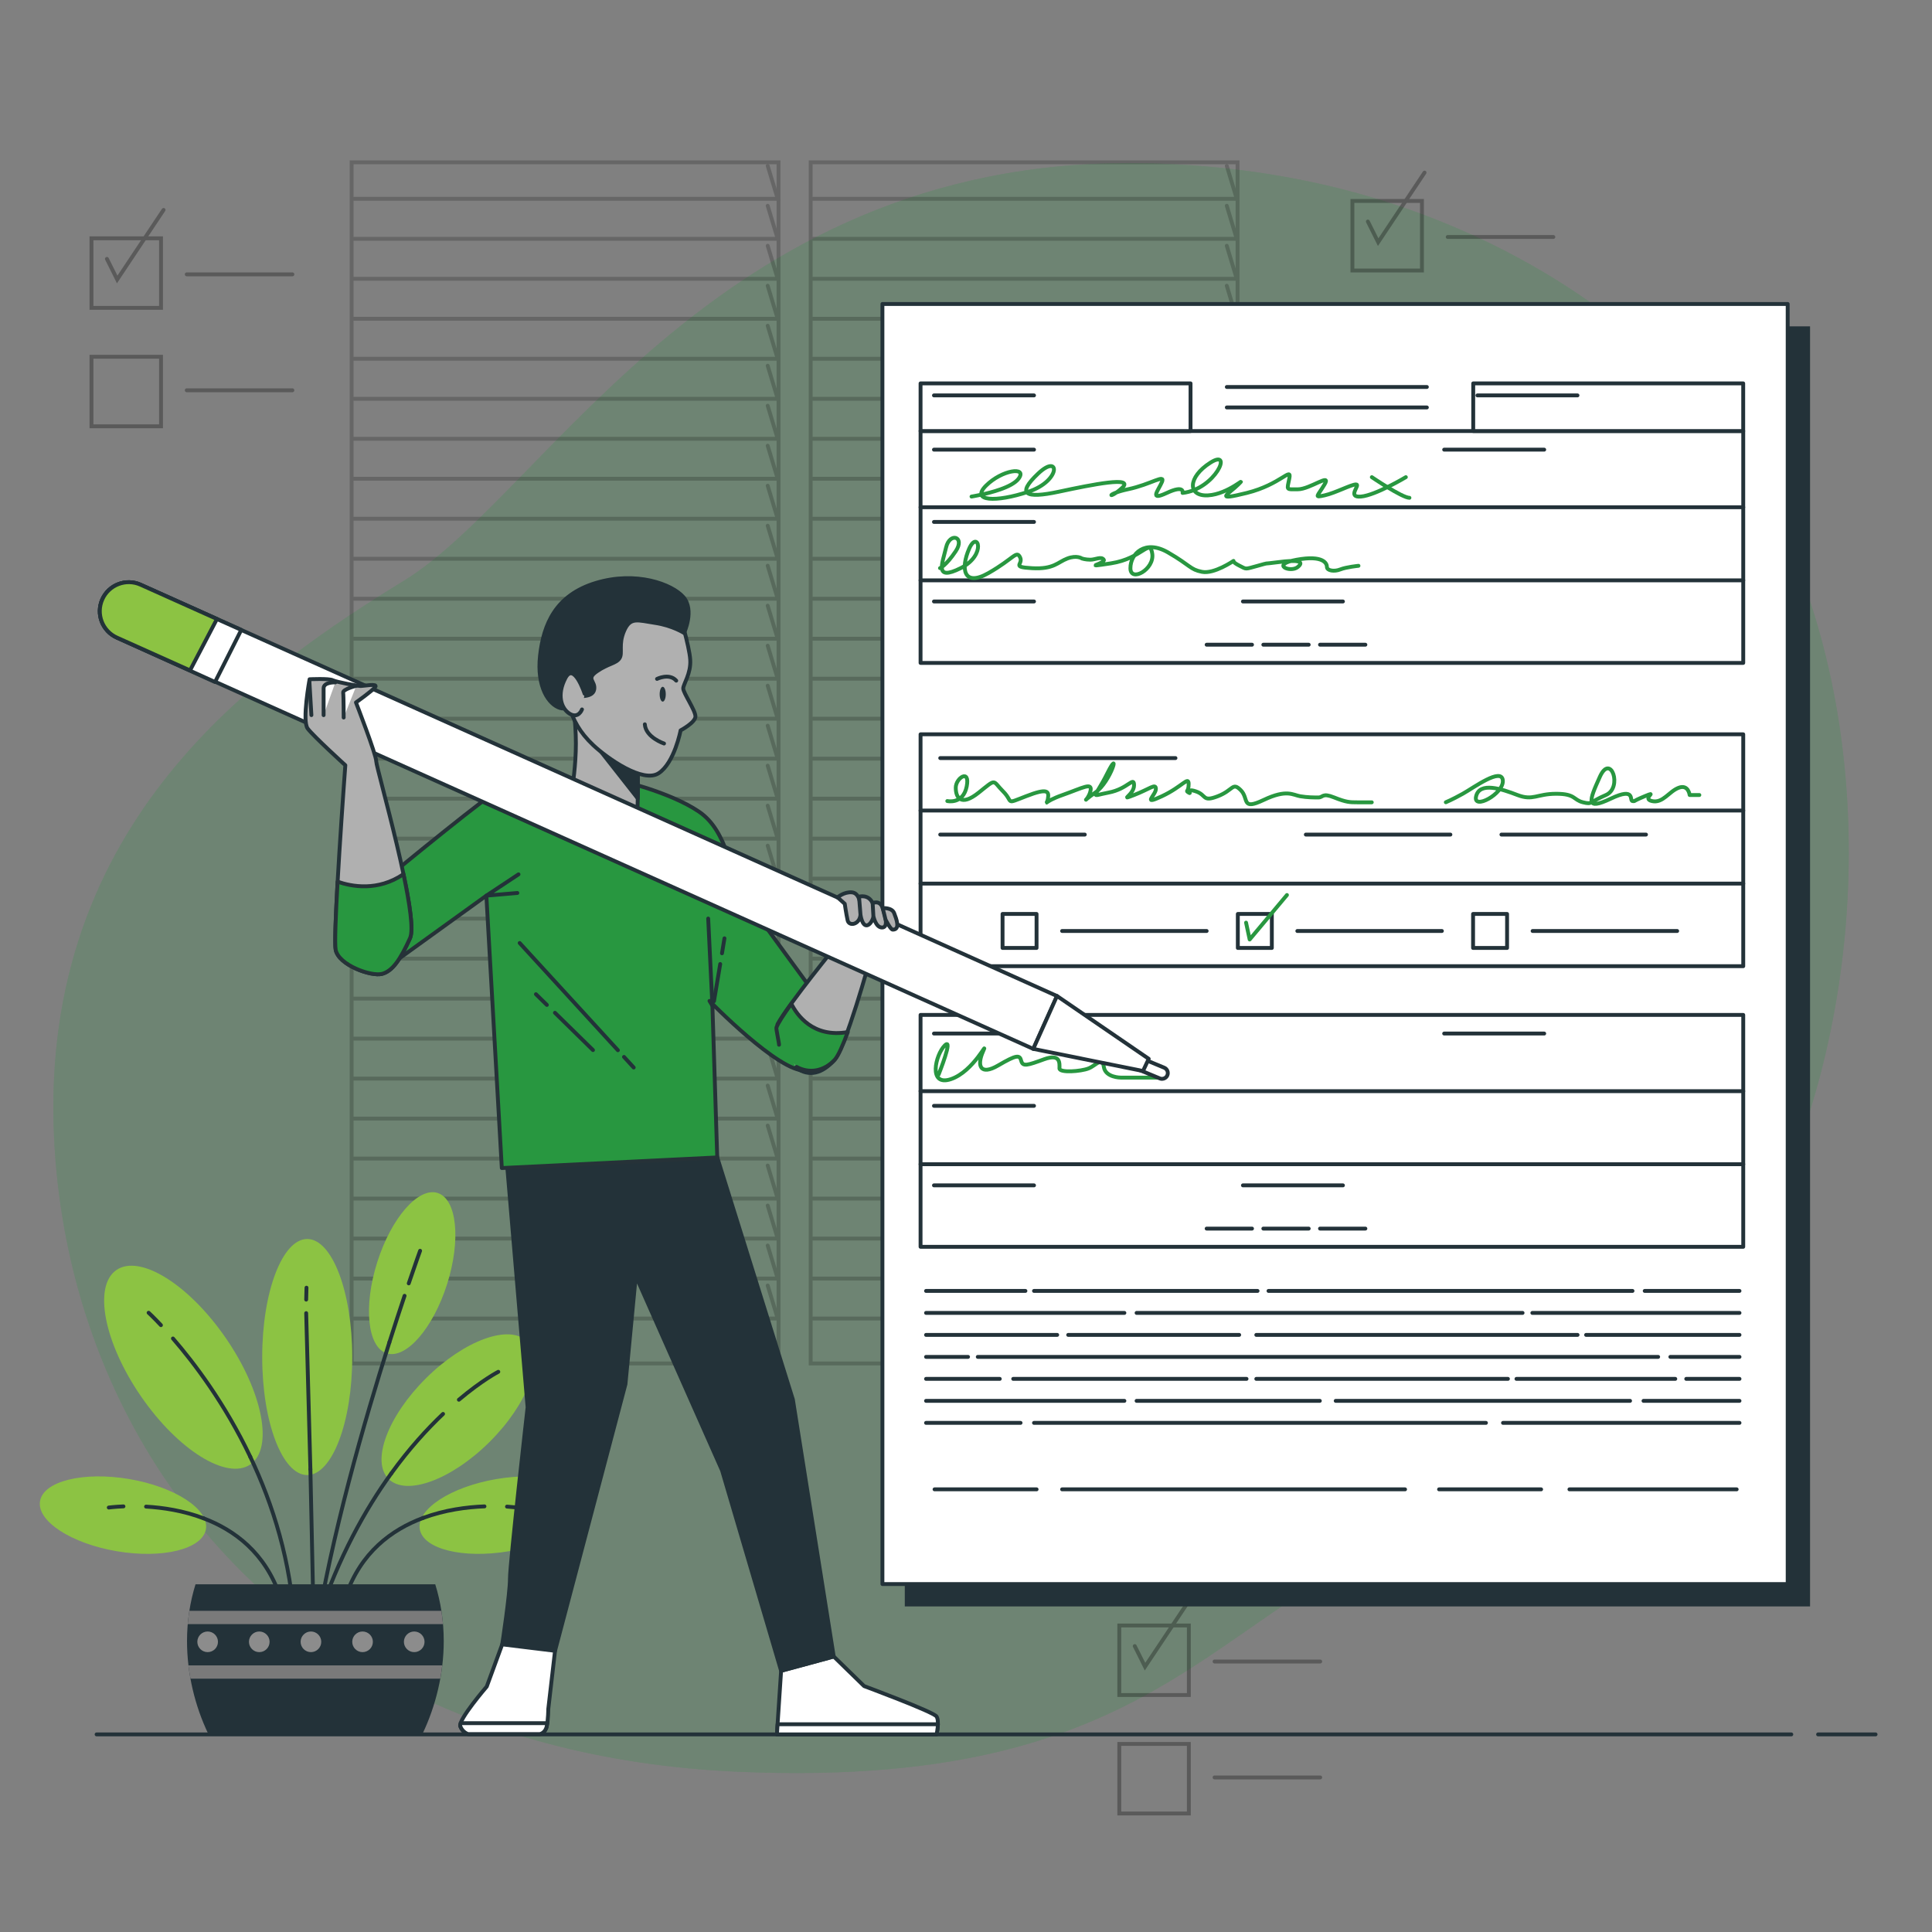 <svg xmlns="http://www.w3.org/2000/svg" id="Ebene_1" data-name="Ebene 1" viewBox="0 0 500 500"><rect x="0" y="0" width="500" height="500" fill="#808080" stroke="none"/><defs><style>      .cls-1, .cls-2, .cls-3, .cls-4, .cls-5, .cls-6, .cls-7, .cls-8, .cls-9 {        stroke-linecap: round;      }      .cls-1, .cls-2, .cls-3, .cls-4, .cls-7, .cls-8, .cls-9 {        stroke-linejoin: round;      }      .cls-1, .cls-2, .cls-3, .cls-6, .cls-7, .cls-9 {        stroke: #233239;      }      .cls-1, .cls-4, .cls-5, .cls-6 {        fill: none;      }      .cls-2 {        fill: #b0b0b0;      }      .cls-10, .cls-3 {        fill: #8cc343;      }      .cls-11 {        opacity: .3;      }      .cls-4 {        stroke: #289740;      }      .cls-12, .cls-9 {        fill: #233239;      }      .cls-13, .cls-14, .cls-8 {        fill: #289740;      }      .cls-15 {        opacity: .2;      }      .cls-5 {        stroke: #000;      }      .cls-5, .cls-6 {        stroke-miterlimit: 10;      }      .cls-16 {        fill: #8c8c8c;      }      .cls-14 {        opacity: .7;      }      .cls-7 {        fill: #fff;      }      .cls-17 {        fill: #7a7a7a;      }      .cls-8 {        stroke: #263238;      }    </style></defs><g class="cls-15"><path class="cls-13" d="M464.86,297.93c-14.72,39.43-44.8,82.11-87.14,94.75-63.96,19.1-71.6,70.66-186.16,65.87-17.86-.74-34.37-3.26-49.54-7.26-8.15-2.15-15.92-4.75-23.29-7.75-66.93-27.11-101.84-86.77-104.74-149.19-3.83-82.1,53.46-121.24,90.69-144.15,37.23-22.91,82.1-111.7,194.76-107.89,17.18.59,34.31,2.94,50.92,7.44,37.91,10.26,76.44,32.95,98.83,66.12,1.68,2.49,3.28,5.04,4.82,7.64,29.97,50.84,30.91,120.66,10.84,174.42Z"></path><path class="cls-14" d="M464.86,297.93c-14.72,39.43-44.8,82.11-87.14,94.75-63.96,19.1-71.6,70.66-186.16,65.87-17.86-.74-34.37-3.26-49.54-7.26-8.15-2.15-15.92-4.75-23.29-7.75-66.93-27.11-101.84-86.77-104.74-149.19-3.83-82.1,53.46-121.24,90.69-144.15,37.23-22.91,82.1-111.7,194.76-107.89,17.18.59,34.31,2.94,50.92,7.44,37.91,10.26,76.44,32.95,98.83,66.12,1.68,2.49,3.28,5.04,4.82,7.64,29.97,50.84,30.91,120.66,10.84,174.42Z"></path></g><g><g class="cls-15"><rect class="cls-5" x="91" y="42" width="110.48" height="310.86"></rect><polyline class="cls-5" points="91.59 51.45 201.26 51.45 198.68 42.91"></polyline><polyline class="cls-5" points="91.59 61.8 201.26 61.8 198.68 53.25"></polyline><polyline class="cls-5" points="91.59 72.15 201.26 72.15 198.68 63.6"></polyline><polyline class="cls-5" points="91.59 82.5 201.26 82.5 198.68 73.95"></polyline><polyline class="cls-5" points="91.59 92.85 201.26 92.85 198.68 84.3"></polyline><polyline class="cls-5" points="91.59 103.2 201.26 103.2 198.68 94.65"></polyline><polyline class="cls-5" points="91.59 113.55 201.26 113.55 198.68 105"></polyline><polyline class="cls-5" points="91.59 123.9 201.26 123.9 198.68 115.35"></polyline><polyline class="cls-5" points="91.59 134.25 201.26 134.25 198.68 125.7"></polyline><polyline class="cls-5" points="91.59 144.6 201.26 144.6 198.68 136.05"></polyline><polyline class="cls-5" points="91.59 154.95 201.26 154.95 198.68 146.4"></polyline><polyline class="cls-5" points="91.59 165.3 201.26 165.3 198.68 156.75"></polyline><polyline class="cls-5" points="91.59 175.65 201.26 175.65 198.68 167.1"></polyline><polyline class="cls-5" points="91.59 185.99 201.26 185.99 198.68 177.45"></polyline><polyline class="cls-5" points="91.59 196.34 201.26 196.34 198.68 187.8"></polyline><polyline class="cls-5" points="91.59 206.69 201.26 206.69 198.68 198.15"></polyline><polyline class="cls-5" points="91.59 217.04 201.26 217.04 198.68 208.5"></polyline><polyline class="cls-5" points="91.59 227.39 201.26 227.39 198.68 218.85"></polyline><polyline class="cls-5" points="91.59 237.74 201.26 237.74 198.68 229.2"></polyline><polyline class="cls-5" points="91.59 248.09 201.26 248.09 198.68 239.55"></polyline><polyline class="cls-5" points="91.59 258.44 201.26 258.44 198.68 249.9"></polyline><polyline class="cls-5" points="91.59 268.79 201.26 268.79 198.68 260.24"></polyline><polyline class="cls-5" points="91.59 279.14 201.26 279.14 198.68 270.59"></polyline><polyline class="cls-5" points="91.59 289.49 201.26 289.49 198.68 280.94"></polyline><polyline class="cls-5" points="91.59 299.84 201.26 299.84 198.68 291.29"></polyline><polyline class="cls-5" points="91.59 310.19 201.26 310.19 198.68 301.64"></polyline><polyline class="cls-5" points="91.59 320.54 201.26 320.54 198.68 311.99"></polyline><polyline class="cls-5" points="91.59 330.89 201.26 330.89 198.68 322.34"></polyline><polyline class="cls-5" points="91.59 341.24 201.26 341.24 198.68 332.69"></polyline></g><g class="cls-15"><rect class="cls-5" x="209.8" y="42" width="110.48" height="310.86"></rect><polyline class="cls-5" points="210.39 51.45 320.06 51.45 317.49 42.91"></polyline><polyline class="cls-5" points="210.39 61.8 320.06 61.8 317.49 53.25"></polyline><polyline class="cls-5" points="210.39 72.15 320.06 72.15 317.49 63.6"></polyline><polyline class="cls-5" points="210.39 82.5 320.06 82.5 317.49 73.95"></polyline><polyline class="cls-5" points="210.39 92.85 320.06 92.85 317.49 84.3"></polyline><polyline class="cls-5" points="210.39 103.2 320.06 103.2 317.49 94.65"></polyline><polyline class="cls-5" points="210.39 113.55 320.06 113.55 317.49 105"></polyline><polyline class="cls-5" points="210.39 123.9 320.06 123.9 317.49 115.35"></polyline><polyline class="cls-5" points="210.39 134.25 320.06 134.25 317.49 125.7"></polyline><polyline class="cls-5" points="210.39 144.6 320.06 144.6 317.49 136.05"></polyline><polyline class="cls-5" points="210.39 154.95 320.06 154.95 317.49 146.4"></polyline><polyline class="cls-5" points="210.39 165.3 320.06 165.3 317.49 156.75"></polyline><polyline class="cls-5" points="210.39 175.65 320.06 175.65 317.49 167.1"></polyline><polyline class="cls-5" points="210.39 185.99 320.06 185.99 317.49 177.45"></polyline><polyline class="cls-5" points="210.39 196.34 320.06 196.34 317.49 187.8"></polyline><polyline class="cls-5" points="210.39 206.69 320.06 206.69 317.49 198.15"></polyline><polyline class="cls-5" points="210.39 217.04 320.06 217.04 317.49 208.5"></polyline><polyline class="cls-5" points="210.39 227.39 320.06 227.39 317.49 218.85"></polyline><polyline class="cls-5" points="210.39 237.74 320.06 237.74 317.49 229.2"></polyline><polyline class="cls-5" points="210.39 248.09 320.06 248.09 317.49 239.55"></polyline><polyline class="cls-5" points="210.39 258.44 320.06 258.44 317.49 249.9"></polyline><polyline class="cls-5" points="210.39 268.79 320.06 268.79 317.49 260.24"></polyline><polyline class="cls-5" points="210.39 279.14 320.06 279.14 317.49 270.59"></polyline><polyline class="cls-5" points="210.39 289.49 320.06 289.49 317.49 280.94"></polyline><polyline class="cls-5" points="210.39 299.84 320.06 299.84 317.49 291.29"></polyline><polyline class="cls-5" points="210.39 310.19 320.06 310.19 317.49 301.64"></polyline><polyline class="cls-5" points="210.39 320.54 320.06 320.54 317.49 311.99"></polyline><polyline class="cls-5" points="210.39 330.89 320.06 330.89 317.49 322.34"></polyline><polyline class="cls-5" points="210.39 341.24 320.06 341.24 317.49 332.69"></polyline></g></g><g class="cls-11"><rect class="cls-5" x="23.67" y="61.67" width="18" height="18"></rect><rect class="cls-5" x="23.67" y="92.33" width="18" height="18"></rect><line class="cls-5" x1="48.33" y1="71" x2="75.67" y2="71"></line><line class="cls-5" x1="48.33" y1="101" x2="75.67" y2="101"></line><polyline class="cls-5" points="27.67 67 30.33 72.33 42.33 54.33"></polyline></g><g class="cls-11"><rect class="cls-5" x="289.67" y="420.67" width="18" height="18"></rect><rect class="cls-5" x="289.67" y="451.33" width="18" height="18"></rect><line class="cls-5" x1="314.33" y1="430" x2="341.67" y2="430"></line><line class="cls-5" x1="314.33" y1="460" x2="341.67" y2="460"></line><polyline class="cls-5" points="293.67 426 296.33 431.33 308.33 413.33"></polyline></g><g class="cls-11"><rect class="cls-5" x="350" y="52" width="18" height="18"></rect><rect class="cls-5" x="350" y="82.67" width="18" height="18"></rect><line class="cls-5" x1="374.67" y1="61.33" x2="402" y2="61.33"></line><line class="cls-5" x1="374.67" y1="91.33" x2="402" y2="91.33"></line><polyline class="cls-5" points="354 57.33 356.67 62.67 368.67 44.67"></polyline></g><g><line class="cls-1" x1="470.52" y1="448.86" x2="485.4" y2="448.86"></line><line class="cls-1" x1="25" y1="448.86" x2="463.59" y2="448.86"></line></g><g><g><ellipse class="cls-10" cx="79.51" cy="351.2" rx="11.65" ry="30.55"></ellipse><path class="cls-10" d="M115.7,332.36c-3.64,11.46-10.64,19.46-15.62,17.88-4.99-1.58-6.08-12.16-2.44-23.62,3.64-11.46,10.64-19.46,15.62-17.88,4.99,1.58,6.08,12.16,2.44,23.62Z"></path><path class="cls-10" d="M30.24,401.46c-11.85-2.01-20.76-7.82-19.88-12.98.87-5.16,11.19-7.71,23.05-5.71,11.85,2.01,20.76,7.82,19.88,12.98-.87,5.16-11.19,7.71-23.05,5.71Z"></path><path class="cls-10" d="M126.66,373.21c-9.9,9.82-21.6,14.08-26.13,9.51-4.53-4.57-.17-16.23,9.73-26.05,9.9-9.82,21.6-14.08,26.13-9.51,4.53,4.57.17,16.23-9.73,26.05Z"></path><path class="cls-10" d="M58.43,346.28c9.57,13.89,12.43,28.54,6.37,32.71-6.06,4.17-18.73-3.7-28.3-17.6-9.57-13.89-12.43-28.54-6.37-32.71,6.06-4.17,18.73,3.7,28.3,17.6Z"></path><line class="cls-6" x1="80.33" y1="380.22" x2="81.23" y2="422.22"></line><line class="cls-6" x1="79.24" y1="339.84" x2="80.33" y2="380.22"></line><line class="cls-6" x1="79.32" y1="333.25" x2="79.24" y2="336.34"></line><path class="cls-6" d="M64.76,377c5.84,12.26,10.59,27.15,11.5,44.07"></path><path class="cls-6" d="M44.76,346.4c5.43,6.27,13.41,16.76,20.01,30.61"></path><path class="cls-6" d="M38.46,339.74s1.21,1.1,3.19,3.21"></path><path class="cls-6" d="M101.26,381.32c-6.79,9.39-13.62,21.68-18.88,37.47"></path><path class="cls-6" d="M114.66,365.92c-4.11,3.9-8.75,8.97-13.4,15.4"></path><path class="cls-6" d="M128.96,355.02s-4.15,2.13-10.2,7.23"></path><path class="cls-6" d="M100.77,347.4c-6.45,20.3-15.11,50.31-19.15,76.35"></path><path class="cls-6" d="M104.7,335.35c-1.15,3.42-2.48,7.49-3.93,12.04"></path><path class="cls-6" d="M108.72,323.7s-1.13,3.11-2.94,8.44"></path><path class="cls-6" d="M52.69,392.94c8.06,3.06,15.93,8.95,19.76,20.12"></path><path class="cls-6" d="M37.8,389.91c4.34.25,9.66,1.04,14.89,3.03"></path><path class="cls-6" d="M28.15,390.15s1.44-.2,3.8-.3"></path><path class="cls-10" d="M131.69,401.46c11.85-2.01,20.76-7.82,19.88-12.98-.87-5.16-11.19-7.71-23.05-5.71-11.85,2.01-20.76,7.82-19.88,12.98.87,5.16,11.19,7.71,23.05,5.71Z"></path><path class="cls-6" d="M109.5,392.84c-8.15,3.03-16.15,8.93-20.01,20.22"></path><path class="cls-6" d="M125.38,389.85c-4.48.17-10.22.89-15.88,2.99"></path><path class="cls-6" d="M133.78,390.15s-.95-.13-2.57-.24"></path></g><g><path class="cls-12" d="M109.33,448.75c3.48-7.28,5.51-15.68,5.51-24.04,0-5.18-.78-10.14-2.2-14.7h-62.04c-1.42,4.57-2.2,9.52-2.2,14.7,0,8.37,2.03,16.77,5.51,24.04h55.43Z"></path><g><path class="cls-17" d="M49,416.88c-.18,1.13-.31,2.28-.41,3.44h66.05c-.1-1.16-.24-2.31-.42-3.44H49Z"></path><path class="cls-17" d="M113.93,434.44c.21-1.14.39-2.28.52-3.44H48.77c.14,1.15.32,2.3.52,3.44h64.64Z"></path></g><path class="cls-16" d="M56.41,424.9c0,1.48-1.2,2.67-2.67,2.67s-2.67-1.2-2.67-2.67,1.2-2.67,2.67-2.67,2.67,1.2,2.67,2.67Z"></path><path class="cls-16" d="M69.77,424.9c0,1.48-1.2,2.67-2.67,2.67s-2.67-1.2-2.67-2.67,1.2-2.67,2.67-2.67,2.67,1.2,2.67,2.67Z"></path><path class="cls-16" d="M83.14,424.9c0,1.48-1.2,2.67-2.67,2.67s-2.67-1.2-2.67-2.67,1.2-2.67,2.67-2.67,2.67,1.2,2.67,2.67Z"></path><path class="cls-16" d="M96.5,424.9c0,1.48-1.2,2.67-2.67,2.67s-2.67-1.2-2.67-2.67,1.2-2.67,2.67-2.67,2.67,1.2,2.67,2.67Z"></path><path class="cls-16" d="M109.87,424.9c0,1.48-1.2,2.67-2.67,2.67s-2.67-1.2-2.67-2.67,1.2-2.67,2.67-2.67,2.67,1.2,2.67,2.67Z"></path></g></g><g><g><rect class="cls-12" x="234.16" y="84.46" width="234.28" height="331.28"></rect><rect class="cls-7" x="228.37" y="78.67" width="234.28" height="331.28"></rect><rect class="cls-7" x="238.24" y="111.55" width="212.91" height="60.01"></rect><rect class="cls-7" x="238.24" y="99.22" width="69.87" height="12.33"></rect><rect class="cls-7" x="381.27" y="99.22" width="69.87" height="12.33"></rect><line class="cls-1" x1="238.24" y1="131.28" x2="451.15" y2="131.28"></line><line class="cls-1" x1="238.24" y1="150.19" x2="451.15" y2="150.19"></line><rect class="cls-7" x="238.24" y="190.04" width="212.91" height="60.01"></rect><line class="cls-1" x1="238.24" y1="209.77" x2="451.15" y2="209.77"></line><line class="cls-1" x1="238.24" y1="228.68" x2="451.15" y2="228.68"></line><line class="cls-1" x1="241.71" y1="116.37" x2="267.6" y2="116.37"></line><line class="cls-1" x1="373.75" y1="116.37" x2="399.64" y2="116.37"></line><line class="cls-1" x1="241.71" y1="102.33" x2="267.6" y2="102.33"></line><line class="cls-1" x1="382.36" y1="102.33" x2="408.25" y2="102.33"></line><line class="cls-1" x1="241.71" y1="135.08" x2="267.6" y2="135.08"></line><line class="cls-1" x1="241.71" y1="155.66" x2="267.6" y2="155.66"></line><line class="cls-1" x1="321.67" y1="155.66" x2="347.55" y2="155.66"></line><line class="cls-1" x1="317.5" y1="100.15" x2="369.27" y2="100.15"></line><line class="cls-1" x1="317.5" y1="105.45" x2="369.27" y2="105.45"></line><line class="cls-1" x1="312.28" y1="166.85" x2="324.02" y2="166.85"></line><line class="cls-1" x1="326.95" y1="166.85" x2="338.69" y2="166.85"></line><line class="cls-1" x1="341.62" y1="166.85" x2="353.36" y2="166.85"></line><rect class="cls-7" x="238.24" y="262.66" width="212.91" height="60.01"></rect><path class="cls-4" d="M242.91,278.1s3.96-9.9,1.58-7.52c-2.38,2.38-4.36,10.69,1.58,8.71,5.94-1.98,9.9-10.69,8.32-7.13-1.58,3.56-.79,6.34,3.96,3.56,4.75-2.77,5.54-2.77,5.94-1.19.4,1.58,1.58,1.19,5.94-.4,4.36-1.58,3.96,1.19,3.96,2.38s5.54.79,7.52,0c1.98-.79,3.56-3.17,3.96-.4.4,2.77,4.36,2.77,4.36,2.77h10.69"></path><line class="cls-1" x1="238.24" y1="282.39" x2="451.15" y2="282.39"></line><line class="cls-1" x1="238.24" y1="301.3" x2="451.15" y2="301.3"></line><line class="cls-1" x1="241.71" y1="267.48" x2="267.6" y2="267.48"></line><line class="cls-1" x1="373.75" y1="267.48" x2="399.64" y2="267.48"></line><line class="cls-1" x1="241.71" y1="286.19" x2="267.6" y2="286.19"></line><line class="cls-1" x1="241.71" y1="306.77" x2="267.6" y2="306.77"></line><line class="cls-1" x1="321.67" y1="306.77" x2="347.55" y2="306.77"></line><line class="cls-1" x1="312.28" y1="317.96" x2="324.02" y2="317.96"></line><line class="cls-1" x1="326.95" y1="317.96" x2="338.69" y2="317.96"></line><line class="cls-1" x1="341.62" y1="317.96" x2="353.36" y2="317.96"></line><line class="cls-1" x1="243.33" y1="196.19" x2="304.21" y2="196.19"></line><line class="cls-1" x1="243.33" y1="215.99" x2="280.74" y2="215.99"></line><line class="cls-1" x1="337.95" y1="215.99" x2="375.36" y2="215.99"></line><line class="cls-1" x1="396.64" y1="240.94" x2="434.05" y2="240.94"></line><line class="cls-1" x1="388.57" y1="215.99" x2="425.98" y2="215.99"></line><rect class="cls-1" x="381.23" y="236.53" width="8.8" height="8.8"></rect><line class="cls-1" x1="335.75" y1="240.94" x2="373.16" y2="240.94"></line><rect class="cls-1" x="320.35" y="236.53" width="8.8" height="8.8"></rect><line class="cls-1" x1="274.87" y1="240.94" x2="312.28" y2="240.94"></line><rect class="cls-1" x="259.46" y="236.53" width="8.8" height="8.8"></rect><line class="cls-1" x1="425.65" y1="334.09" x2="450.18" y2="334.09"></line><line class="cls-1" x1="328.29" y1="334.09" x2="422.49" y2="334.09"></line><line class="cls-1" x1="267.6" y1="334.09" x2="325.45" y2="334.09"></line><line class="cls-1" x1="239.66" y1="334.09" x2="265.38" y2="334.09"></line><line class="cls-1" x1="396.57" y1="339.78" x2="450.18" y2="339.78"></line><line class="cls-1" x1="294.15" y1="339.78" x2="394.04" y2="339.78"></line><line class="cls-1" x1="239.66" y1="339.78" x2="290.99" y2="339.78"></line><line class="cls-1" x1="410.48" y1="345.47" x2="450.18" y2="345.47"></line><line class="cls-1" x1="325.13" y1="345.47" x2="408.27" y2="345.47"></line><line class="cls-1" x1="276.45" y1="345.47" x2="320.7" y2="345.47"></line><line class="cls-1" x1="239.66" y1="345.47" x2="273.6" y2="345.47"></line><line class="cls-1" x1="432.29" y1="351.16" x2="450.18" y2="351.16"></line><line class="cls-1" x1="253.05" y1="351.16" x2="429.13" y2="351.16"></line><line class="cls-1" x1="239.66" y1="351.16" x2="250.53" y2="351.16"></line><line class="cls-1" x1="436.4" y1="356.85" x2="450.18" y2="356.85"></line><line class="cls-1" x1="392.46" y1="356.85" x2="433.56" y2="356.85"></line><line class="cls-1" x1="325.13" y1="356.85" x2="390.25" y2="356.85"></line><line class="cls-1" x1="262.22" y1="356.85" x2="322.6" y2="356.85"></line><line class="cls-1" x1="239.66" y1="356.85" x2="258.74" y2="356.85"></line><line class="cls-1" x1="425.34" y1="362.54" x2="450.18" y2="362.54"></line><line class="cls-1" x1="345.68" y1="362.54" x2="421.86" y2="362.54"></line><line class="cls-1" x1="294.15" y1="362.54" x2="341.57" y2="362.54"></line><line class="cls-1" x1="239.66" y1="362.54" x2="290.99" y2="362.54"></line><line class="cls-1" x1="388.98" y1="368.24" x2="450.18" y2="368.24"></line><line class="cls-1" x1="267.6" y1="368.24" x2="384.56" y2="368.24"></line><line class="cls-1" x1="239.66" y1="368.24" x2="264.12" y2="368.24"></line><line class="cls-1" x1="241.86" y1="385.44" x2="268.27" y2="385.44"></line><line class="cls-1" x1="372.43" y1="385.44" x2="398.84" y2="385.44"></line><line class="cls-1" x1="274.87" y1="385.44" x2="363.63" y2="385.44"></line><line class="cls-1" x1="406.17" y1="385.44" x2="449.45" y2="385.44"></line></g><path class="cls-4" d="M245.16,207.31s4.08.94,5.02-3.77c.94-4.71-2.83-2.2-2.83.31s1.26,5.02,5.96,1.26c4.71-3.77,3.45-3.14,6.28-.31s.31,3.45,5.96,1.26c5.65-2.2,5.96-1.26,5.65.63-.31,1.88-1.57.94,3.77-.94,5.34-1.88,7.85-3.45,7.22-.94-.63,2.51-2.83,3.14,1.26.31s6.59-11.93,3.14-5.02c-3.45,6.91-4.71,5.96.31,5.02,5.02-.94,6.59-4.39,6.59-1.88s-4.08,4.08,0,2.51,5.65-3.14,5.65-1.57-3.77,4.39,1.57,1.88c5.34-2.51,6.91-5.34,6.91-3.14s-.94,1.57,0,2.2c.94.63-.94-1.26,1.88-.31,2.83.94,1.57,2.83,5.65,1.26s3.77-3.77,5.96-1.57c2.2,2.2,0,5.34,5.96,2.51s7.53-1.26,9.42-.94c1.88.31,3.45.31,4.71.31s.94-1.26,4.08,0c3.14,1.26,4.08,1.26,5.96,1.26h3.77"></path><path class="cls-4" d="M374.18,207.62s1.57-.63,4.39-2.2,10.05-6.91,10.36-3.45c.31,3.45-7.85,7.85-6.91,4.08.94-3.77,6.59-1.88,10.67-.31s5.02-.31,10.05-.31,4.39,1.57,6.91,2.2c2.51.63,1.57,0,5.96-1.88,4.39-1.88,1.26-10.99-1.57-4.71-2.83,6.28-3.77,8.79,2.83,5.65,6.59-3.14,4.71.63,5.65.63s-.63.31,3.14-1.26c3.77-1.57-.94.63,1.88,1.26,2.83.63,4.39-2.51,6.91-3.45,2.51-.94,2.83,1.88,2.83,1.88h2.51"></path><path class="cls-4" d="M243.27,147.03s1.57-.63,4.08-4.39-1.57-5.02-2.51-.94-3.14,8.79,3.77,5.34c6.91-3.45,4.39-10.05,2.2-5.02-2.2,5.02-1.57,10.05,5.02,6.28,6.59-3.77,7.22-5.96,8.16-4.08.94,1.88-2.51,2.51,3.14,2.83,5.65.31,6.59-1.57,9.1-2.51,2.51-.94,3.77,0,3.77,0,0,0,.94.31,2.2.31s2.83-.94,3.45,0c.63.94-6.28,2.2,1.88.94,8.16-1.26,10.05-6.59,10.67-2.51.63,4.08-5.65,7.53-5.65,3.77s3.77-7.53,9.73-4.08c5.96,3.45,5.65,4.39,8.79,5.02,3.14.63,8.16-2.83,8.16-2.83,0,0-.31.31,1.57,1.26,1.88.94,1.26.94,4.71,0,3.45-.94.63-.31,5.34-.94,4.71-.63,6.91-.31,5.02,1.26s-7.22-.63-.31-1.88c6.91-1.26,7.85.94,7.85,1.88s1.88,1.26,3.45.63c1.57-.63,4.71-.94,4.71-.94"></path><g><path class="cls-4" d="M251.43,128.51s3.95-.62,7.43-1.85c2.08-.73,3.99-1.69,4.81-2.86,2.2-3.14-4.39-2.2-8.48,1.88s2.51,4.39,10.99,1.57,8.16-10.05,2.51-4.71c-5.65,5.34-3.45,6.59,5.34,4.71s19.78-4.08,16.32-.94c-3.45,3.14-4.39,1.57,1.57.31,5.96-1.26,9.73-4.08,8.79-1.88-.94,2.2-3.45,5.02,1.26,2.83,4.71-2.2,4.08,0,4.08,0,8.48-.94,13.18-11.62,7.22-7.85-5.96,3.77-5.96,8.79-.63,8.48,5.34-.31,10.36-5.34,7.85-2.83-2.51,2.51-6.59,4.39,2.2,2.2,8.79-2.2,11.62-6.91,10.99-3.77-.63,3.14-.94,2.83,2.2,2.83s8.79-4.39,6.91-1.26c-1.88,3.14-2.83,3.45,0,2.83,2.83-.63,6.91-2.83,8.16-2.83s-2.51,3.45,1.26,3.14c3.77-.31,11.62-5.02,11.62-5.02"></path><path class="cls-4" d="M355.03,123.49s7.85,5.34,9.73,5.34"></path></g><polyline class="cls-4" points="322.48 238.78 323.41 243.14 333.06 231.63"></polyline></g><g><g><path class="cls-7" d="M215.77,428.7l7.86,7.66s17.94,6.65,18.74,7.86,0,4.64,0,4.64h-41.31l1.09-16.45,13.62-3.7Z"></path><path class="cls-7" d="M242.73,446.24h-41.49l-.17,2.62h41.31s.31-1.33.35-2.62Z"></path></g><path class="cls-9" d="M130.87,297.21l5.67,67s-4.57,40.35-4.57,44.35-2,17-2,17l13.67,1.67,18.23-69.02,2.67-28,22.33,50.33,15.28,51.87,13.62-3.7-10.57-66.5-19.58-62.67-1.42-7.33-53.33.67v4.33Z"></path><g><path class="cls-7" d="M129.97,425.56l-4,10.92s-7.46,8.67-6.85,10.28c.6,1.61,2.02,2.02,2.02,2.02h18.54s1.41-.2,1.81-2.02c.4-1.81.4-4.43.4-4.43l1.75-15.1-13.67-1.67Z"></path><path class="cls-7" d="M141.49,446.76c.06-.26.1-.53.15-.81h-22.42c-.12.34-.16.62-.09.81.6,1.61,2.02,2.02,2.02,2.02h18.54s1.41-.2,1.81-2.02Z"></path></g><g><path class="cls-8" d="M149.87,201.29s-17.5,1-22.75,4.5-30.75,24.5-30.75,24.5l1.3,21.84,28.2-20.34,4,70.5,55.75-2.75-1.25-39.25-.75-1.25s18,18.5,24.75,18,8.25-11.75,3.25-18.75-12.5-17-17.75-24.5-5.25-18.5-13-23.75-21.25-8.25-21.25-8.25l-9.75-.5Z"></path><g><line class="cls-7" x1="184.37" y1="260.29" x2="183.28" y2="237.72"></line><line class="cls-7" x1="186.85" y1="246.71" x2="187.49" y2="242.84"></line><line class="cls-7" x1="184.78" y1="259.11" x2="186.39" y2="249.49"></line><line class="cls-7" x1="161.49" y1="273.53" x2="164" y2="276.27"></line><line class="cls-7" x1="134.49" y1="244.05" x2="159.91" y2="271.8"></line><line class="cls-7" x1="143.62" y1="262.11" x2="153.46" y2="271.76"></line><line class="cls-7" x1="138.7" y1="257.3" x2="141.53" y2="260.07"></line><polyline class="cls-1" points="134.19 226.28 125.87 231.79 133.89 231.1"></polyline></g></g><g><path class="cls-2" d="M148.14,180.9s.9,5.87.9,11.52-.9,11.29-.9,11.29c0,0,11.29,17.17,13.33,18.52s3.39-4.52,3.39-7,.23-9.71.23-9.71v-8.13l-16.94-16.49Z"></path><path class="cls-9" d="M165.04,206.63c.02-.68.03-1.12.03-1.12v-8.13l-3.83-3.73-9.37-3.78,13.17,16.76Z"></path><g><path class="cls-2" d="M175.69,158.31s2.71,8.81,2.94,12.42-1.81,6.32-1.81,7.45,3.16,5.65,3.16,7.23-3.84,3.61-3.84,3.61c0,0-1.58,8.36-5.65,11.07s-13.33-3.84-16.94-7.23c-3.61-3.39-5.19-6.55-6.32-10.16s.23-11.97,2.48-18.75c2.26-6.78,7.23-9.94,12.42-10.84,5.19-.9,12.87,2.03,13.55,5.19Z"></path><path class="cls-12" d="M172.3,179.66c0,1.06-.35,1.92-.79,1.92s-.79-.86-.79-1.92.35-1.92.79-1.92.79.86.79,1.92Z"></path><path class="cls-1" d="M170.04,175.7s3.16-1.58,4.97.45"></path><path class="cls-1" d="M171.85,192.42s-4.74-1.58-4.97-4.97"></path></g><path class="cls-9" d="M149.03,180.07s4.29.68,4.74-1.58c.45-2.26-2.26-2.71.68-4.74,2.94-2.03,4.97-2.03,5.87-3.39.9-1.36-.36-3.54,1.22-7.15,1.58-3.61,3.48-2.68,8-2,4.52.68,7.49,2.6,7.49,2.6,0,0,2.77-5.88-.16-9.27-2.94-3.39-12.28-6.83-22.67-3.67-10.39,3.16-13.53,10.68-14.44,18.81-.9,8.13,2.26,12.65,5.19,13.55,2.94.9,4.07-3.16,4.07-3.16Z"></path><path class="cls-2" d="M151.3,179.54s-2.71-8.36-4.97-4.07-1.13,7.9,1.13,9.26c2.26,1.36,3.16-1.13,3.16-1.13"></path></g><path class="cls-2" d="M201.22,265.08c2.88-5.29,15.63-20.85,15.63-20.85l8.31,4.03s-6.29,22.91-9.32,26.19c-3.02,3.27-6.34,4.38-9.87,1.86"></path><path class="cls-8" d="M206.16,276.12c3.32,1.8,7.11,1.12,9.87-1.86.91-.99,2.12-3.77,3.37-7.16-9.04,1.56-13.19-4.49-14.6-7.32-1.98,2.74-3.5,5.07-3.87,6.17-.1.31.73,4.14.68,4.43"></path><g><path class="cls-7" d="M300.72,279.21c-.19,0-.39-.04-.57-.12l-10.67-4.43c-.77-.32-1.13-1.2-.81-1.96.32-.76,1.2-1.13,1.96-.81l10.67,4.43c.77.32,1.13,1.2.81,1.96-.24.58-.8.92-1.39.92Z"></path><path class="cls-7" d="M267.41,271.45L30.25,165.02c-3.78-1.7-5.47-6.13-3.77-9.91h0c1.7-3.78,6.13-5.47,9.91-3.77l237.16,106.43-6.14,13.69Z"></path><path class="cls-7" d="M62.44,163.02l-26.05-11.69c-3.78-1.7-8.22,0-9.91,3.77-1.7,3.78,0,8.22,3.77,9.91l25.4,11.49,6.79-13.48Z"></path><polygon class="cls-7" points="273.55 257.76 297.29 274.02 295.81 277.18 267.41 271.45 273.55 257.76"></polygon><path class="cls-3" d="M56.14,160.19l-19.74-8.86c-3.78-1.7-8.22,0-9.91,3.77-1.7,3.78,0,8.22,3.77,9.91l18.92,8.49,6.97-13.32Z"></path></g><g><path class="cls-2" d="M80.12,175.79s-2,10.75-.5,12.75,9.75,9.5,9.75,9.5c0,0-3.25,43.75-2.5,47.75s9.25,7,12,6.25,4.75-3.75,7.25-9.25-8.75-44-8.75-45.75-5.25-15.25-5.25-15.25c0,0,4.25-3,5-4s-3-.25-3.75-.25-6.25-1-7.25-1.5-6-.25-6-.25Z"></path><path class="cls-7" d="M92.22,177.48s-3.54.89-3.41,1.77c.13.89.13,6.45.13,6.45"></path><path class="cls-7" d="M86.79,176.6s-3.04-.13-3.04,1.52v6.96"></path><line class="cls-7" x1="80.08" y1="176.47" x2="80.59" y2="185.07"></line><path class="cls-8" d="M98.87,252.04c2.75-.75,4.75-3.75,7.25-9.25.94-2.07-.07-8.84-1.7-16.56-6.62,4.52-13.44,3.21-17.05,1.95-.49,8.59-.79,16.06-.5,17.6.75,4,9.25,7,12,6.25Z"></path></g><g><path class="cls-2" d="M216.76,232.24s1.67-1.48,3.71-1.3c2.04.19,2.41,3.15,2.23,5.75-.19,2.6-2.97,3.15-3.34,1.48-.37-1.67-.74-4.27-.74-4.27l-1.86-1.67Z"></path><path class="cls-2" d="M222.32,232.06s2.41-.74,3.52,1.67c1.11,2.41-.19,5.57-1.48,5.75s-1.67-2.78-1.67-2.78l-.37-4.64Z"></path><path class="cls-2" d="M225.85,233.73s1.86-.93,2.6,1.3c.74,2.23,1.48,5.01-.19,5.01s-2.23-2.97-2.23-2.97l-.19-3.34Z"></path><path class="cls-2" d="M228.44,235.02s2.41-.19,2.97,1.3c.56,1.48,1.67,4.27-.37,4.27-.56,0-1.86-2.6-1.86-2.6l-.74-2.97Z"></path></g></g></svg>